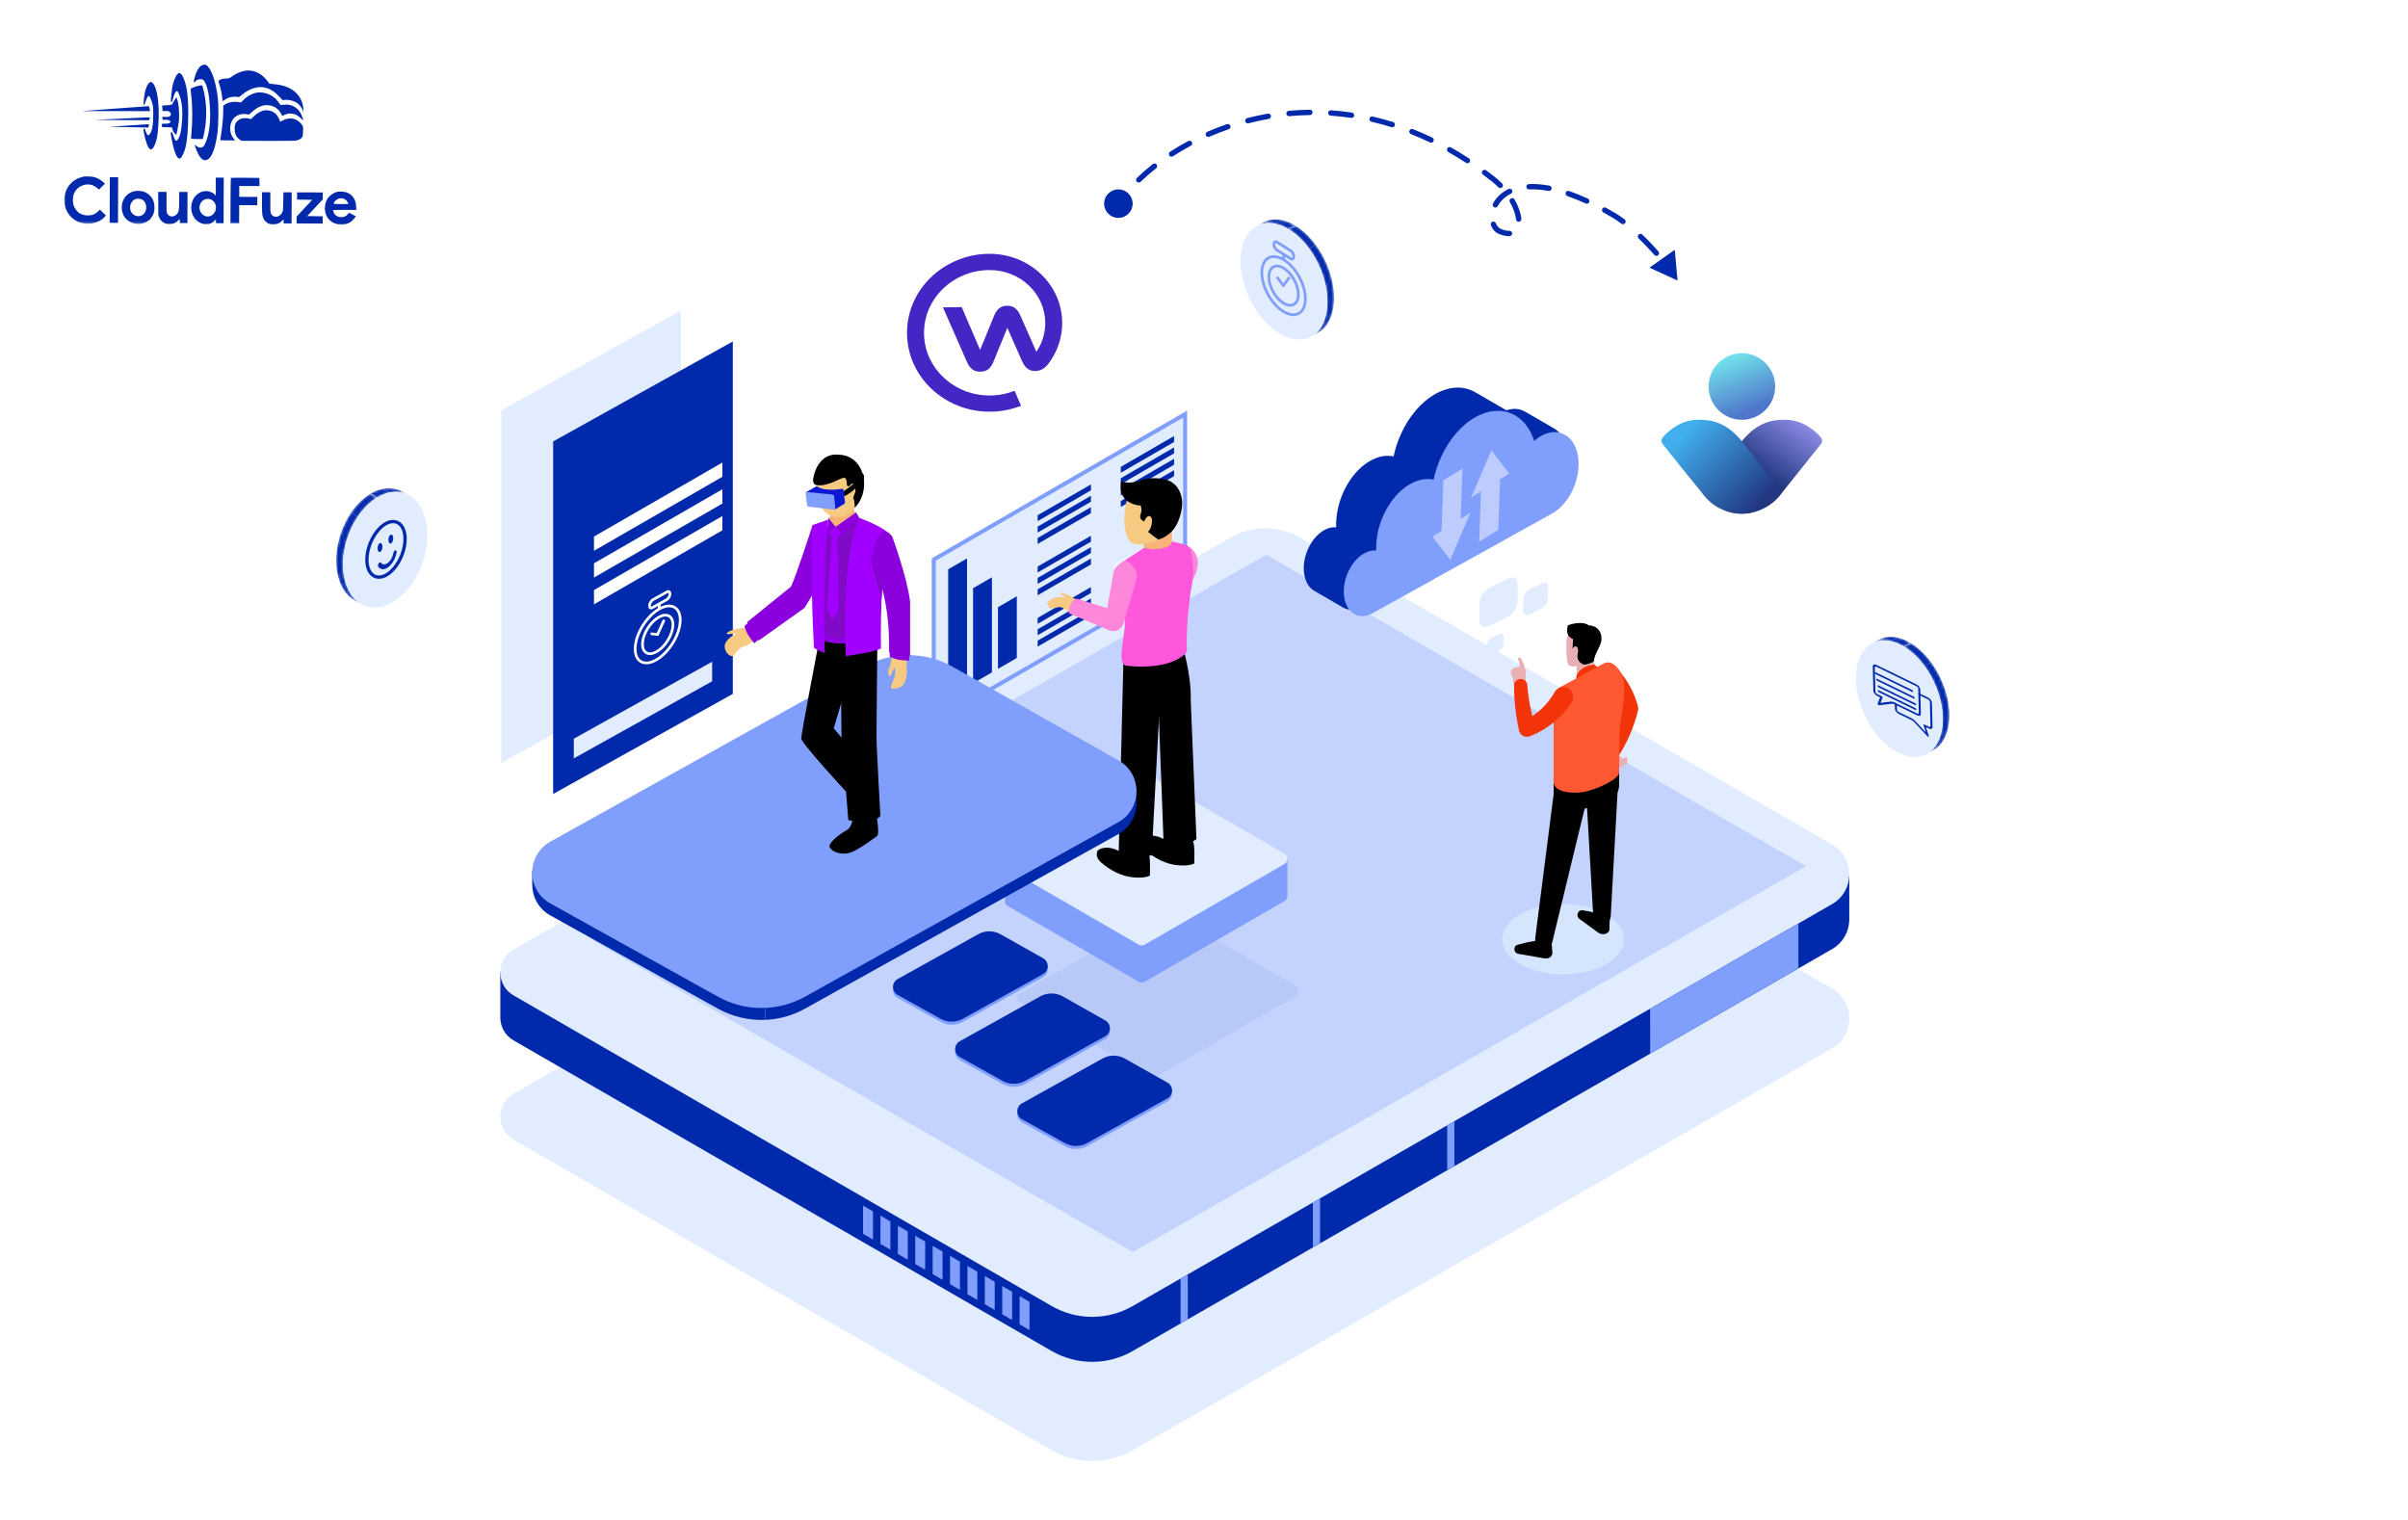 <svg width="900" height="568" viewBox="0 0 900 568" fill="none" xmlns="http://www.w3.org/2000/svg">
<g clip-path="url(#clip0_1974_7562)">
<path d="M75.422 24.413C74.366 24.924 73.319 26.731 72.702 29.094C72.4 30.255 72.372 30.553 72.507 30.688C72.655 30.838 72.736 30.797 72.967 30.487C73.538 29.719 74.755 29.385 75.754 29.741C76.618 30.041 77.582 32.626 78.057 35.926C78.848 41.564 78.694 46.957 77.652 50.927C77.268 52.399 76.613 54.018 76.206 54.545C76.043 54.733 75.718 54.988 75.475 55.082C74.906 55.323 73.988 55.063 73.247 54.453C72.95 54.222 72.721 54.072 72.721 54.113C72.72 54.369 73.751 56.955 74.154 57.673C75 59.216 75.741 59.868 76.688 59.871C78.796 59.879 80.404 56.262 81.279 49.575C81.696 46.427 81.748 39.507 81.394 36.505C80.737 31.055 79.307 26.536 77.704 24.868C77.125 24.258 77.018 24.189 76.463 24.188C76.139 24.186 75.666 24.293 75.422 24.413Z" fill="#0129AC"/>
<path d="M91.88 26.406C90.014 26.656 88.037 27.514 86.262 28.872C85.774 29.263 85.624 29.289 84.368 29.366C83.273 29.43 82.88 29.509 82.311 29.804C81.919 29.993 81.594 30.18 81.594 30.221C81.594 30.248 81.767 30.83 81.995 31.52C82.475 33.049 82.861 34.807 83.058 36.538L83.216 37.85L83.974 37.326C84.38 37.03 85.058 36.667 85.478 36.506C86.343 36.185 88.006 36.042 88.803 36.221C89.33 36.345 89.357 36.331 90.415 35.443C93.14 33.142 96.252 32.139 98.872 32.702C100.884 33.129 102.543 34.162 104.455 36.169L105.64 37.417L106.425 37.324C108.007 37.155 110.154 37.771 111.353 38.734C112.027 39.264 112.726 40.24 113.128 41.16L113.464 41.959L113.387 40.877C113.067 35.834 109.524 32.43 103.742 31.611C103.188 31.528 102.283 31.417 101.716 31.374L100.688 31.289L100.056 30.422C97.945 27.523 94.868 26.011 91.88 26.406Z" fill="#0129AC"/>
<path d="M66.625 27.44C65.975 27.802 65.199 29.354 64.624 31.474C64.268 32.811 63.765 37.27 63.912 37.864C64.085 38.541 64.343 38.218 64.645 36.948C65.139 34.963 65.737 33.87 66.237 34.075C66.561 34.198 67.204 35.7 67.564 37.148C68.31 40.151 68.35 44.03 67.658 48.691C67.492 49.839 67.327 50.433 66.919 51.283C66.02 53.199 65.588 53.09 64.826 50.762C64.317 49.247 64.048 48.935 63.87 49.651C63.733 50.164 64.609 54.533 65.211 56.413C65.946 58.673 66.727 59.609 67.485 59.125C67.973 58.802 68.872 56.887 69.27 55.334C69.969 52.592 70.336 48.281 70.356 42.618C70.38 35.874 69.799 31.722 68.472 28.919C68.083 28.121 67.814 27.727 67.504 27.538C67.005 27.225 67.032 27.225 66.625 27.44Z" fill="#0129AC"/>
<path d="M55.856 30.884C54.894 31.637 54.102 33.892 53.808 36.77C53.683 37.905 53.624 38.918 53.665 39.04C53.825 39.446 54.043 39.15 54.398 38.015C54.918 36.368 55.366 35.694 55.785 35.953C56.054 36.116 56.804 37.97 57.044 39.052C57.243 39.918 57.295 40.689 57.287 42.905C57.272 47.001 56.777 49.391 55.774 50.334C55.218 50.858 55.002 50.601 54.306 48.666C54.065 48.03 53.782 47.84 53.632 48.245C53.591 48.366 53.67 49.069 53.829 49.827C54.467 53.019 55.229 55.089 55.998 55.66C56.348 55.918 56.402 55.918 56.728 55.743C57.486 55.314 58.344 53.343 58.745 51.047C58.869 50.398 59.051 48.48 59.179 46.764C59.719 39.224 58.784 32.476 56.978 30.956C56.48 30.535 56.318 30.521 55.856 30.884Z" fill="#0129AC"/>
<path d="M73.772 32.152C72.892 32.379 71.539 32.955 71.267 33.211C71.213 33.265 71.291 34.211 71.436 35.334C71.975 39.431 72.008 45.243 71.504 50.188C71.42 51.053 71.39 51.796 71.444 51.851C71.484 51.904 72.485 51.949 73.647 51.953L75.755 51.96L75.933 51.352C76.043 51.015 76.263 49.949 76.442 48.989C77.434 43.735 77.238 38.044 75.891 32.93C75.611 31.902 75.598 31.888 75.178 31.9C74.948 31.9 74.313 32.019 73.772 32.152Z" fill="#0129AC"/>
<path d="M95.295 34.779C93.536 35.287 92.046 36.201 90.852 37.481L90.092 38.289L89.038 38.136C87.215 37.873 85.294 38.231 84.088 39.065L83.451 39.496L83.445 41.28C83.437 43.685 83.225 46.131 82.726 49.549C82.504 51.102 82.324 52.4 82.324 52.413C82.324 52.44 83.581 52.458 85.108 52.463L87.893 52.473L87.475 51.999C85.685 49.951 85.534 46.802 87.096 44.537C88.17 42.986 90.43 42.251 92.563 42.758C93.09 42.882 93.09 42.882 94.121 41.912C96.331 39.812 98.524 38.995 100.82 39.395C102.684 39.727 104.14 40.772 104.986 42.383L105.483 43.331L106.119 43.01C108.394 41.883 110.731 42.377 112.616 44.384C113.37 45.184 113.41 45.144 113.09 44.034C112.075 40.571 109.311 38.696 105.93 39.156C104.97 39.288 104.862 39.274 104.701 39.058C104.607 38.922 104.257 38.434 103.934 37.974C102.078 35.344 98.231 33.925 95.295 34.779Z" fill="#0129AC"/>
<path d="M65.51 36.976C65.266 37.313 64.899 37.92 64.694 38.352C64.272 39.242 64.326 39.216 62.041 39.356L60.581 39.446L60.66 40.054C60.7 40.379 60.739 40.865 60.738 41.109L60.736 41.541L61.723 41.49C62.494 41.439 62.791 41.467 63.169 41.671C64.073 42.148 64.137 43.067 63.284 43.51C62.918 43.712 62.621 43.738 61.782 43.694L60.729 43.623L60.725 44.771L61.846 44.762C63.076 44.753 63.697 44.998 63.696 45.499C63.694 45.998 63.071 46.24 61.787 46.235L60.611 46.231L60.529 46.622C60.336 47.541 60.255 47.5 62.35 47.548L64.269 47.596L64.416 48.204C64.509 48.556 64.71 49.043 64.858 49.301C65.167 49.802 65.8 50.453 65.895 50.358C66.017 50.237 66.65 46.969 66.817 45.645C67.152 42.794 66.829 38.576 66.132 36.857L65.945 36.383L65.51 36.976Z" fill="#0129AC"/>
<path d="M43.441 40.561C36.789 41.051 31.124 41.463 30.867 41.503C30.61 41.543 31.786 41.56 33.489 41.525C35.193 41.505 40.964 41.498 46.303 41.517L56.007 41.552L56.009 41.2C56.01 40.755 55.73 39.659 55.622 39.672C55.581 39.685 50.093 40.085 43.441 40.561Z" fill="#0129AC"/>
<path d="M98.327 41.36C97.11 41.707 95.999 42.379 94.887 43.469L93.815 44.506L92.857 44.287C91.087 43.916 89.531 44.316 88.568 45.394C87.889 46.161 87.712 46.701 87.707 48.08C87.7 49.972 88.304 51.272 89.625 52.196L90.232 52.617L99.963 52.651C106.113 52.674 110.02 52.634 110.574 52.541C111.602 52.383 112.455 51.926 112.903 51.306C113.188 50.915 113.216 50.699 113.262 49.077C113.323 47.307 113.309 47.266 112.947 46.737C112.382 45.911 111.479 45.137 110.562 44.701C109.104 44.007 107.076 44.189 105.383 45.169C104.719 45.559 104.652 45.572 104.653 45.316C104.654 44.937 103.686 43.204 103.162 42.661C102.003 41.467 99.951 40.906 98.327 41.36Z" fill="#0129AC"/>
<path d="M44.846 44.351L35.383 44.817L45.56 44.88L55.724 44.93L55.861 44.579C56.12 43.904 56.066 43.85 55.16 43.861C54.687 43.872 50.051 44.099 44.846 44.351Z" fill="#0129AC"/>
<mask id="mask0_1974_7562" style="mask-type:luminance" maskUnits="userSpaceOnUse" x="24" y="24" width="110" height="60">
<path d="M24.213 24L133.542 24.39L133.329 83.996L24 83.606L24.213 24Z" fill="white"/>
</mask>
<g mask="url(#mask0_1974_7562)">
<path d="M47.877 46.924L40.645 47.398L43.564 47.436C45.172 47.442 48.497 47.508 50.943 47.57L55.416 47.668L55.567 47.141C55.773 46.425 55.759 46.412 55.421 46.424C55.245 46.437 51.852 46.668 47.877 46.924Z" fill="#0129AC"/>
</g>
<mask id="mask1_1974_7562" style="mask-type:luminance" maskUnits="userSpaceOnUse" x="24" y="24" width="110" height="60">
<path d="M24.213 24L133.542 24.39L133.329 83.996L24 83.606L24.213 24Z" fill="white"/>
</mask>
<g mask="url(#mask1_1974_7562)">
<path d="M31.118 66.022C30.969 66.048 30.401 66.222 29.846 66.409C26.165 67.666 23.814 71.213 24.029 75.214C24.256 79.824 27.677 83.31 32.258 83.597C34.974 83.768 37.871 82.644 39.282 80.878L39.568 80.514L38.45 79.442L37.345 78.357L36.599 79.057C35.515 80.081 34.594 80.456 33.066 80.504C30.579 80.59 28.745 79.489 27.726 77.282C27.149 76.064 27.061 74.239 27.498 72.821C27.936 71.39 28.981 70.163 30.294 69.533C32.339 68.54 34.447 68.764 36.158 70.149L37.02 70.841L38.12 69.736L39.218 68.645L38.491 67.98C37.588 67.153 36.225 66.418 35.091 66.144C34.294 65.952 31.794 65.875 31.118 66.022Z" fill="#0129AC"/>
</g>
<path d="M41.023 74.749L40.992 83.265L44.101 83.276L44.162 66.245L41.053 66.234L41.023 74.749Z" fill="#0129AC"/>
<path d="M80.669 69.754C80.689 71.62 80.657 73.133 80.602 73.133C80.548 73.133 80.44 73.011 80.36 72.862C80.119 72.402 79.052 71.776 78.135 71.543C76.109 71.036 73.835 71.987 72.585 73.862C71.62 75.304 71.248 77.181 71.607 78.913C72.032 80.983 73.041 82.365 74.754 83.209C75.712 83.699 75.861 83.727 76.996 83.731C78.064 83.734 78.321 83.681 78.998 83.359C79.417 83.158 79.947 82.781 80.177 82.526C80.407 82.27 80.625 82.054 80.665 82.054C80.705 82.054 80.732 82.352 80.73 82.73L80.728 83.406L83.566 83.416L83.627 66.386L80.64 66.375L80.669 69.754ZM78.84 74.56C80.851 75.405 81.368 78.191 79.835 79.889C78.573 81.29 76.613 81.256 75.361 79.819C74.93 79.331 74.529 78.221 74.531 77.572C74.534 76.937 74.929 75.898 75.336 75.398C76.151 74.415 77.666 74.055 78.84 74.56Z" fill="#0129AC"/>
<mask id="mask2_1974_7562" style="mask-type:luminance" maskUnits="userSpaceOnUse" x="24" y="24" width="110" height="60">
<path d="M24.213 24L133.542 24.39L133.329 83.996L24 83.606L24.213 24Z" fill="white"/>
</mask>
<g mask="url(#mask2_1974_7562)">
<path d="M86.288 66.488C86.233 66.528 86.179 70.367 86.163 75.003L86.133 83.423L89.377 83.435L89.401 76.677L96.159 76.701L96.17 73.592L89.412 73.569L89.426 69.514L97.009 69.541L96.973 68.013L96.939 66.499L91.654 66.44C88.748 66.416 86.342 66.434 86.288 66.488Z" fill="#0129AC"/>
</g>
<mask id="mask3_1974_7562" style="mask-type:luminance" maskUnits="userSpaceOnUse" x="24" y="24" width="110" height="60">
<path d="M24.213 24L133.542 24.39L133.329 83.996L24 83.606L24.213 24Z" fill="white"/>
</mask>
<g mask="url(#mask3_1974_7562)">
<path d="M50.492 71.401C46.651 72.117 44.569 75.989 45.921 79.873C46.764 82.282 49.38 83.886 52.125 83.666C55.707 83.368 57.947 80.754 57.73 77.118C57.654 75.766 57.319 74.764 56.594 73.721C56.002 72.854 54.708 71.916 53.695 71.616C52.818 71.356 51.29 71.242 50.492 71.401ZM53.346 74.723C55.247 76.081 55.059 79.446 53.028 80.466C51.484 81.231 49.73 80.617 48.938 79.018C48.146 77.434 48.87 75.194 50.414 74.483C51.266 74.094 52.591 74.207 53.346 74.723Z" fill="#0129AC"/>
</g>
<mask id="mask4_1974_7562" style="mask-type:luminance" maskUnits="userSpaceOnUse" x="24" y="24" width="110" height="60">
<path d="M24.67 24L133.999 24.39L133.786 83.996L24.457 83.606L24.67 24Z" fill="white"/>
</mask>
<g mask="url(#mask4_1974_7562)">
<path d="M126.183 71.669C124.723 71.975 123.205 73.037 122.362 74.345C121.085 76.341 121.114 79.396 122.418 81.333C124.421 84.314 129.015 84.871 131.646 82.461C131.985 82.151 132.433 81.653 132.637 81.356L133.017 80.803L130.48 79.524L129.978 80.077C129.259 80.871 128.582 81.166 127.541 81.162C126.501 81.145 125.623 80.764 125.126 80.099C124.749 79.612 124.388 78.691 124.497 78.529C124.524 78.462 126.51 78.428 128.89 78.437L133.228 78.452L133.152 77.276C133.062 75.775 132.795 74.91 132.123 73.88C131.518 72.972 130.587 72.279 129.494 71.898C128.671 71.61 127.008 71.51 126.183 71.669ZM128.364 74.245C129.012 74.436 129.632 74.966 129.954 75.616C130.101 75.9 130.222 76.171 130.222 76.211C130.222 76.252 128.978 76.275 127.451 76.269C124.356 76.258 124.41 76.272 125.075 75.368C125.863 74.277 127.041 73.875 128.364 74.245Z" fill="#0129AC"/>
</g>
<path d="M59.154 76.123L59.179 80.556L59.527 81.301C59.997 82.303 60.427 82.791 61.291 83.267C61.938 83.634 62.114 83.676 63.29 83.68C64.425 83.684 64.669 83.644 65.346 83.308C65.779 83.094 66.335 82.691 66.579 82.394C66.837 82.111 67.081 81.869 67.121 81.869C67.175 81.869 67.215 82.207 67.213 82.612L67.211 83.356L70.049 83.366L70.091 71.742L66.982 71.731L66.971 74.948C66.957 78.665 66.847 79.246 66.033 80.094C65.558 80.593 64.814 80.914 64.178 80.912C63.57 80.896 62.774 80.393 62.506 79.839C62.237 79.324 62.225 79.067 62.238 75.499L62.251 71.714L59.129 71.703L59.154 76.123Z" fill="#0129AC"/>
<path d="M97.92 75.804C97.905 79.967 97.983 80.67 98.561 81.821C98.909 82.498 99.57 83.136 100.312 83.517C100.824 83.762 101.162 83.817 102.149 83.821C103.635 83.826 104.502 83.491 105.33 82.602C105.628 82.279 105.912 82.01 105.94 82.01C105.98 82.01 106.006 82.348 106.005 82.753L106.002 83.496L108.976 83.507L109.017 71.883L105.935 71.872L105.869 75.278C105.817 78.414 105.789 78.751 105.531 79.305C104.55 81.356 102.102 81.631 101.271 79.777C101.043 79.275 101.018 78.829 101.029 75.531L101.042 71.855L97.934 71.844L97.92 75.804Z" fill="#0129AC"/>
<path d="M111.039 73.242L111.034 74.594L113.859 74.631L116.697 74.682L113.78 77.807L110.876 80.932L110.867 83.514L120.599 83.549L120.608 80.845L117.716 80.808L114.824 80.757L117.727 77.632L120.631 74.507L120.64 71.925L111.044 71.891L111.039 73.242Z" fill="#0129AC"/>
<path d="M684.717 391.802L423.332 542.007C413.952 547.396 402.412 547.386 393.044 541.978L191.947 425.907C185.343 422.097 185.353 412.562 191.963 408.766L459.93 254.787C468.008 250.145 477.948 250.155 486.018 254.813L684.739 369.495C693.33 374.455 693.319 386.859 684.717 391.802Z" fill="#E1ECFF"/>
<path d="M675.963 327.361L486.017 217.741C477.947 213.085 468.007 213.075 459.929 217.718L206.66 363.25H187.001V380.228C186.987 383.572 188.634 386.924 191.947 388.835L393.044 504.909C402.413 510.315 413.952 510.328 423.332 504.936L684.719 354.733C688.769 352.404 690.914 348.419 691.151 344.338H691.176V327.359H675.963V327.361Z" fill="#0129AC"/>
<path d="M684.718 337.918L423.332 488.125C413.952 493.514 402.412 493.503 393.044 488.097L191.947 372.023C185.343 368.213 185.354 358.68 191.963 354.883L459.93 200.904C468.008 196.263 477.948 196.271 486.019 200.93L684.739 315.613C693.33 320.571 693.319 332.977 684.718 337.918Z" fill="#E1ECFF"/>
<path opacity="0.32" d="M674.967 323.734L423.413 467.934L221.7 351.506L473.245 207.32L674.967 323.734Z" fill="#809EFC"/>
<path d="M672.156 345.133L616.741 376.977L616.75 393.796L672.156 361.94V345.133Z" fill="#809EFC"/>
<path d="M443.941 476.297L443.95 493.111L441.255 494.66L441.246 477.844L443.941 476.297Z" fill="#809EFC"/>
<path d="M493.384 447.883L493.392 464.697L490.699 466.246L490.689 449.431L493.384 447.883Z" fill="#809EFC"/>
<path d="M543.579 419.031L543.588 435.849L540.894 437.397L540.885 420.581L543.579 419.031Z" fill="#809EFC"/>
<path d="M326.275 452.732V463.284L322.574 461.143V450.578L326.275 452.732Z" fill="#809EFC"/>
<path d="M332.776 467.042L329.076 464.899V454.336L332.776 456.489V467.042Z" fill="#809EFC"/>
<path d="M339.277 470.797L335.577 468.656V458.094L339.277 460.245V470.797Z" fill="#809EFC"/>
<path d="M345.779 474.556L342.078 472.415V461.852L345.779 464.003V474.556Z" fill="#809EFC"/>
<path d="M352.281 478.316L348.58 476.173V465.609L352.281 467.765V478.316Z" fill="#809EFC"/>
<path d="M358.781 482.072L355.08 479.931V469.367L358.781 471.52V482.072Z" fill="#809EFC"/>
<path d="M365.283 485.831L361.583 483.689V473.125L365.283 475.279V485.831Z" fill="#809EFC"/>
<path d="M371.786 489.589L368.085 487.445V476.883L371.786 479.037V489.589Z" fill="#809EFC"/>
<path d="M378.288 493.344L374.586 491.203V480.641L378.288 482.793V493.344Z" fill="#809EFC"/>
<path d="M384.788 497.105L381.088 494.962V484.398L384.788 486.551V497.105Z" fill="#809EFC"/>
<path opacity="0.07" d="M319.677 322.781C337.198 322.781 351.4 327.106 351.4 332.439C351.4 337.772 337.197 342.097 319.677 342.097C302.156 342.097 287.953 337.772 287.953 332.439C287.954 327.106 302.156 322.781 319.677 322.781Z" fill="#2B3990"/>
<path opacity="0.07" d="M484.277 368.426L484.19 368.375L436.484 340.778C435.767 340.367 434.888 340.364 434.172 340.778L390.32 366.099L380.51 371.756C379.666 372.244 379.665 373.46 380.507 373.947L382.072 374.852L429.779 402.447C430.494 402.861 431.375 402.861 432.09 402.447L478.275 375.78L484.277 372.322C485.777 371.459 485.778 369.294 484.277 368.426Z" fill="#2B3990"/>
<path d="M478.279 321.181L470.547 326.122L467.1 329.306L387.619 327.486L385.42 325.463L375.667 323.411V337.264C375.654 337.702 375.863 338.141 376.296 338.393L377.859 339.297L425.566 366.894C426.281 367.308 427.163 367.308 427.876 366.895L474.063 340.229L480.064 336.768C480.837 336.32 481.21 335.527 481.185 334.746L481.187 334.744V320.891L478.279 321.181Z" fill="#809EFC"/>
<path d="M480.066 319.018L479.979 318.969L432.272 291.373C431.557 290.959 430.676 290.959 429.961 291.373L386.107 316.694L376.297 322.35C375.454 322.838 375.452 324.054 376.296 324.541L377.859 325.446L425.566 353.042C426.281 353.455 427.162 353.455 427.876 353.042L474.063 326.376L480.064 322.916C481.566 322.051 481.566 319.887 480.066 319.018Z" fill="#E1ECFF"/>
<path d="M348.986 209.113V269.895L442.95 215.53V154.75L348.986 209.113Z" fill="#E1ECFF"/>
<path d="M418.907 176.696V174.477L438.814 162.961V165.179L418.907 176.696Z" fill="#0129AC"/>
<path d="M418.907 180.946V178.728L438.814 167.211V169.429L418.907 180.946Z" fill="#0129AC"/>
<path d="M418.907 185.204V182.985L438.814 171.469V173.685L418.907 185.204Z" fill="#0129AC"/>
<path d="M407.737 181.039V183.255L387.83 194.774V192.556L407.737 181.039Z" fill="#0129AC"/>
<path d="M407.737 187.513L387.83 199.032V196.813L407.737 185.297V187.513Z" fill="#0129AC"/>
<path d="M407.737 191.764L387.83 203.282V201.064L407.737 189.547V191.764Z" fill="#0129AC"/>
<path d="M407.737 202.444L387.83 213.962V211.744L407.737 200.227V202.444Z" fill="#0129AC"/>
<path d="M407.737 206.693L387.83 218.212V215.994L407.737 204.477V206.693Z" fill="#0129AC"/>
<path d="M407.737 210.953L387.83 222.469V220.252L407.737 208.734V210.953Z" fill="#0129AC"/>
<path d="M407.737 221.632L387.83 233.149V230.931L407.737 219.414V221.632Z" fill="#0129AC"/>
<path d="M407.737 225.882L387.83 237.399V235.181L407.737 223.664V225.882Z" fill="#0129AC"/>
<path d="M407.737 230.139L387.83 241.657V239.438L407.737 227.922V230.139Z" fill="#0129AC"/>
<path d="M418.907 189.462V187.243L438.814 175.727V177.944L418.907 189.462Z" fill="#0129AC"/>
<path d="M373.001 226.931L380.04 222.859V245.902L373.001 249.974V226.931Z" fill="#0129AC"/>
<path d="M363.693 219.831L370.732 215.758V251.294L363.693 255.365V219.831Z" fill="#0129AC"/>
<path d="M354.387 212.774L361.426 208.703V256.687L354.387 260.759V212.774Z" fill="#0129AC"/>
<path d="M427.055 205.044V192.155C427.274 192.014 427.492 191.864 427.716 191.736C433.824 188.209 438.796 191.04 438.813 198.061C438.834 205.08 433.897 213.632 427.787 217.159C421.677 220.686 416.71 217.853 416.689 210.834C416.689 210.731 416.701 210.623 416.702 210.519L427.055 205.044Z" fill="#ECF5FF"/>
<path d="M348.608 208.463L348.231 208.68V271.203L443.328 216.185L443.704 215.967V153.445L348.608 208.463ZM442.195 215.097L349.739 268.589V209.55L442.195 156.059V215.097Z" fill="#809EFC"/>
<path d="M443.626 203.891C443.626 203.891 452.79 207.871 443.626 219.998V203.891Z" fill="#FE86DB"/>
<path d="M438.779 313.91C438.779 313.91 437.513 315.16 435.489 313.91C434.231 313.132 432.787 312.571 431.32 312.359C430.493 312.237 429.637 312.232 428.82 312.433C428.227 312.576 427.01 312.96 426.755 313.583C426.073 315.265 426.917 316.748 428.171 317.828C431.576 320.766 435.689 322.966 440.222 323.37C442.166 323.544 444.562 323.579 446.367 322.726C446.367 322.726 446.67 315.297 445.834 314.328L438.779 313.91Z" fill="black"/>
<path d="M442.805 244.508C442.805 244.508 445.305 253.949 445.028 261.308L447.178 313.583C447.178 313.583 442.986 317.308 434.932 315.921L432.284 245.053L442.805 244.508Z" fill="black"/>
<path d="M422.18 318.442C422.18 318.442 420.915 319.69 418.892 318.442C417.632 317.666 416.187 317.103 414.721 316.89C413.894 316.769 413.039 316.763 412.222 316.963C411.629 317.108 410.411 317.492 410.157 318.115C409.472 319.798 410.32 321.279 411.572 322.36C414.978 325.297 419.091 327.499 423.623 327.902C425.567 328.074 427.963 328.11 429.768 327.259C429.768 327.259 430.071 319.83 429.237 318.858L422.18 318.442Z" fill="black"/>
<path d="M434.323 243.734C434.323 243.734 435.726 249.888 433.696 258.587L430.448 319.561C430.448 319.561 424.894 322.006 418.091 319.561L419.868 247.416L434.323 243.734Z" fill="black"/>
<path d="M419.139 245.328C419.087 243.477 420.417 234.293 420.417 234.293C420.085 221.845 420.517 209.372 420.517 209.372L427.565 204.767L438.032 202.336L441.881 203.304C443.544 203.413 444.917 204.631 445.221 206.271C445.77 209.217 446.375 213.963 445.583 217.841C445.058 220.405 444.487 225.114 443.998 229.72C443.95 230.198 443.269 239.286 443.626 242.992C443.626 242.992 443.712 243.744 442.805 244.501C435.864 250.886 421.077 248.806 421.077 248.806C419.408 248.635 419.179 246.781 419.139 245.328Z" fill="#FE57DB"/>
<path d="M394.321 223.335C395.313 223.003 396.35 223.031 398.276 223.321C397.873 222.962 397.3 222.594 396.809 222.371C395.974 221.992 396.534 221.567 396.534 221.567C397.088 221.497 399.541 222.33 400.212 222.838C400.883 223.347 402.296 224.088 402.296 224.088L402.246 224.431C402.587 224.522 402.804 224.574 402.804 224.574C402.804 224.574 401.208 228.358 400.236 228.498C399.265 228.635 397.45 227.069 396.418 226.935C394.983 226.75 393.895 227.489 392.877 227.396C391.859 227.305 391.512 226.055 391.419 225.453C391.326 224.852 393.071 223.751 394.321 223.335Z" fill="#F7CA82"/>
<path d="M402.448 223.723L413.833 227.287C413.833 227.287 415.777 216.041 416.241 213.725C416.702 211.412 420.517 209.375 420.517 209.375C426.368 212.336 424.611 216.966 424.611 216.966L419.849 233.087C419.192 235.318 416.736 236.479 414.594 235.572L399.486 229.184C399.393 224.464 402.448 223.723 402.448 223.723Z" fill="#FE86DB"/>
<path d="M436.56 179.896C434.057 179.487 430.645 179.408 428.227 180.122C424.16 181.323 421.937 183.922 420.956 187.781C419.966 191.671 419.674 198.154 421.901 201.766C423.294 204.025 426.392 203.601 428.607 203.013C431.284 202.303 434.786 201.149 436.982 199.491C440.039 197.181 441.658 192.122 441.844 188.465C442.007 185.314 440.378 180.521 436.56 179.896Z" fill="#F7CA82"/>
<path d="M438.025 198.543C437.698 198.893 437.351 199.216 436.983 199.495C434.787 201.154 431.287 202.309 428.608 203.017C428.182 203.131 427.719 203.231 427.245 203.313L427.565 204.772C430.41 205.553 433.069 205.332 435.036 204.785C436.499 204.382 438.032 203.76 438.032 202.22V198.539L438.025 198.543Z" fill="#F7B378"/>
<path d="M419.054 179.856C419.054 179.856 422.27 181.323 427.151 179.292C429.631 178.26 436.544 178.535 438.491 180.664C440.928 182.281 441.975 185.917 441.845 188.47C441.659 192.127 440.04 197.184 436.983 199.496C435.294 200.772 435.218 200.916 432.953 201.623C432.328 201.324 429.007 198.74 429.007 198.74C430.288 197.997 431.28 193.741 429.916 192.998C428.553 192.254 427.644 194.898 427.644 194.898C426.859 194.61 425.661 193.7 426.322 192.129C426.984 190.559 426.322 188.908 426.322 188.908C423.906 188.955 421.911 187.594 421.147 187.163C421.147 187.163 417.926 184.934 419.054 179.856Z" fill="black"/>
<path d="M205.712 319.018C204.545 319.668 203.531 320.453 202.665 321.333L198.918 325.446V330.656L198.92 330.654C198.946 335.149 201.211 339.633 205.716 342.14L268.31 376.964C273.795 380.015 279.925 381.412 286 381.157V274.297L205.712 319.018Z" fill="#0129AC"/>
<path d="M421.976 292.025C420.948 290.716 419.642 289.563 418.047 288.664L356.019 253.649C345.855 247.911 333.44 247.875 323.245 253.555L286 274.299V381.158C291.148 380.945 296.257 379.545 300.903 376.956L417.981 311.746C422.568 309.188 424.831 304.58 424.767 300V295.262L421.976 292.025Z" fill="#0129AC"/>
<path d="M205.712 314.55L323.243 249.086C333.44 243.406 345.856 243.443 356.02 249.179L418.048 284.193C427.048 289.273 427.01 302.247 417.982 307.274L300.905 372.485C290.773 378.13 278.445 378.134 268.311 372.494L205.717 337.67C196.655 332.629 196.652 319.595 205.712 314.55Z" fill="#809EFC"/>
<path d="M335.506 367.05C335.204 367.221 334.949 367.42 334.724 367.647L333.77 368.7V370.034C333.775 371.186 334.356 372.329 335.506 372.974L351.531 381.889C352.939 382.672 354.508 383.032 356.062 382.962V355.602L335.506 367.05Z" fill="#809EFC"/>
<path d="M390.881 360.151C390.616 359.812 390.281 359.513 389.875 359.283L373.991 350.323C371.388 348.851 368.212 348.839 365.599 350.296L356.063 355.606V382.967C357.379 382.918 358.692 382.558 359.881 381.894L389.856 365.198C391.034 364.54 391.611 363.359 391.597 362.185V360.974L390.881 360.151Z" fill="#809EFC"/>
<path d="M335.506 365.914L365.598 349.155C368.212 347.699 371.388 347.71 373.989 349.18L389.873 358.144C392.175 359.445 392.165 362.766 389.853 364.058L359.878 380.75C357.282 382.194 354.131 382.204 351.53 380.75L335.505 371.839C333.187 370.545 333.187 367.207 335.506 365.914Z" fill="#0129AC"/>
<path d="M358.733 390.278C358.433 390.45 358.175 390.648 357.957 390.866L356.993 391.92V393.262C357.003 394.404 357.581 395.558 358.738 396.202L374.761 405.117C376.165 405.892 377.736 406.25 379.29 406.188V378.828L358.733 390.278Z" fill="#809EFC"/>
<path d="M414.107 383.363C413.846 383.032 413.512 382.737 413.1 382.51L397.219 373.534C394.616 372.069 391.435 372.061 388.828 373.514L379.291 378.828V406.187C380.609 406.13 381.915 405.771 383.109 405.117L413.086 388.412C414.264 387.754 414.84 386.586 414.824 385.411V384.198L414.107 383.363Z" fill="#809EFC"/>
<path d="M358.733 389.139L388.827 372.374C391.435 370.919 394.616 370.929 397.218 372.395L413.099 381.367C415.406 382.661 415.395 385.99 413.084 387.272L383.107 403.976C380.514 405.416 377.353 405.416 374.759 403.976L358.737 395.052C356.418 393.769 356.418 390.43 358.733 389.139Z" fill="#0129AC"/>
<path d="M381.961 413.51C381.664 413.679 381.404 413.876 381.18 414.106L380.221 415.16V416.49C380.23 417.642 380.814 418.787 381.966 419.433L397.99 428.346C399.397 429.132 400.965 429.488 402.52 429.419V402.062L381.961 413.51Z" fill="#809EFC"/>
<path d="M437.335 406.604C437.075 406.265 436.741 405.969 436.329 405.739L420.446 396.773C417.844 395.303 414.67 395.295 412.057 396.747L402.521 402.061V429.418C403.837 429.368 405.145 429.013 406.338 428.345L436.314 411.649C437.487 410.995 438.067 409.81 438.051 408.639V407.428L437.335 406.604Z" fill="#809EFC"/>
<path d="M381.961 412.37L412.056 395.608C414.67 394.152 417.844 394.163 420.445 395.634L436.328 404.599C438.632 405.901 438.622 409.221 436.311 410.511L406.335 427.207C403.741 428.647 400.582 428.647 397.988 427.207L381.964 418.293C379.645 417 379.64 413.661 381.961 412.37Z" fill="#0129AC"/>
<path d="M187.372 285.126L254.525 247.708V116L187.372 153.365V285.126Z" fill="#E1ECFF"/>
<path d="M206.738 296.743L273.893 259.325V127.617L206.738 164.984V296.743Z" fill="#0129AC"/>
<path d="M214.462 283.433L266.169 254.622V247.305L214.462 276.078V283.433Z" fill="#E1ECFF"/>
<path d="M318.794 305.046C318.794 305.046 318.623 309.124 316.535 310.212C314.449 311.299 309.025 315.158 310.203 316.881C311.382 318.604 315.417 320.19 319.68 317.83C323.943 315.473 326.401 313.366 327.67 312.551C328.94 311.734 327.682 305.953 327.41 303.413C327.138 300.874 318.794 305.046 318.794 305.046Z" fill="black"/>
<path d="M305.782 241.341C305.782 241.341 299.472 274.145 299.472 275.96C299.472 277.772 316.196 295.842 316.196 295.842L318.339 280.198L311.626 272.215L316.868 254.403L318.863 238.263L314.257 231.906L305.782 234.265V241.341Z" fill="black"/>
<path d="M327.934 238.258C327.934 238.258 327.592 270.756 327.592 275.111C327.592 279.465 329.043 304.865 329.043 304.865C329.043 304.865 327.411 308.493 317.07 306.497L314.516 275.292L314.257 249.859V242.603L327.934 238.258Z" fill="black"/>
<path d="M316.878 240.277C316.878 240.277 311.448 241.274 306.438 238.916L307.142 236.195L316.878 237.496V240.277Z" fill="#8B00DC"/>
<path d="M338.919 245.529C338.919 245.529 338.795 248.996 338.919 250.392C339.16 253.107 338.042 255.719 337.075 256.444C336.108 257.169 334.041 257.715 333.235 257.26C332.43 256.808 333.989 254.285 334.294 253.059C334.959 250.39 334.295 249.524 334.294 249.522C334.331 249.571 333.807 250.468 333.774 250.538C333.434 251.245 333.14 251.974 332.833 252.696C332.808 252.754 332.78 252.816 332.725 252.846C332.656 252.885 332.565 252.861 332.506 252.809C331.739 252.153 331.902 250.468 332.328 249.705C332.762 248.922 333.932 243.359 333.932 243.359L338.919 245.529Z" fill="#F7CA82"/>
<path d="M273.984 237.532C274.292 237.388 274.627 237.246 274.826 237.027C275.075 236.757 274.706 236.727 274.427 236.741C273.642 236.786 272.885 237.015 272.093 237.03C271.859 237.034 271.413 236.908 271.678 236.613C272.439 235.765 273.822 235.467 274.879 235.184C275.624 234.981 276.382 234.831 277.146 234.732C277.554 234.679 277.96 234.642 278.37 234.618C278.605 234.604 279.117 234.696 279.32 234.55C279.587 234.362 279.32 234.55 279.578 234.352L282.452 238.261C282.07 238.819 281.591 239.311 281.091 239.797C279.898 240.957 279.193 241.277 277.661 241.756C276.743 242.04 276.192 242.646 275.484 243.298C274.778 243.947 274.748 244.839 273.801 245.171C272.79 245.531 270.865 243.716 270.848 241.597C270.838 240.5 271.56 239.511 272.307 238.774C272.703 238.384 273.14 238.035 273.606 237.732C273.716 237.661 273.847 237.595 273.984 237.532Z" fill="#F7CA82"/>
<path d="M339.812 243.924V246.873C339.812 246.873 335.503 247.053 332.51 245.398V242.336L339.812 243.924Z" fill="#8B00DC"/>
<path d="M284.15 238.475L281.928 240.414C281.928 240.414 278.959 237.285 278.238 233.942L280.544 231.93L284.15 238.475Z" fill="#8B00DC"/>
<path d="M319.981 191.516L319.425 192.293L310.332 196.647L309.584 193.563C314.731 190.162 319.981 191.516 319.981 191.516Z" fill="#BCBEC0"/>
<path d="M319.129 188.844C319.129 188.844 319.221 190.794 319.765 192.927L315.888 197.28L312.549 200.274H310.423L309.833 197.78C309.833 197.78 310.649 192.609 310.149 190.75L319.129 188.844Z" fill="#F7B378"/>
<path d="M303.715 196.219C303.715 196.219 297.819 214.56 295.641 219.238L279.313 232.443C279.313 232.443 279.494 236.798 283.667 239.337L300.721 227.183L303.481 222.577L305.781 203.726L303.715 196.219Z" fill="#8B00DC"/>
<path d="M317.05 238.065C317.05 238.065 312.816 239.034 307.373 236.614L305.782 196.217L310.558 197.197L315.153 196.396L320.853 193.281L322.732 196.218L320.041 227.183L317.05 238.065Z" fill="#810AC7"/>
<path d="M308.864 202.543C308.864 202.543 307.616 221.869 308.219 244.002C308.219 244.002 305.921 243.397 304.227 242.065C304.227 242.065 302.645 214.568 303.715 196.226L309.53 194.211L309.392 195.894L308.864 202.543Z" fill="#A100FF"/>
<path d="M319.981 191.516L321.168 193.563L314.974 200.274L312.282 196.893L319.981 191.516Z" fill="#8B00DC"/>
<path d="M332.832 199.801C332.832 199.801 329.94 196.738 321.168 193.555C321.168 193.555 314.481 204.586 316.127 245.214C316.127 245.214 327.57 243.632 329.264 242.301C329.264 242.301 328.6 210.021 332.832 199.801Z" fill="#A100FF"/>
<path d="M321.187 185.488C321.187 185.488 320.176 192.776 313.538 193.219C305.881 193.729 304.743 183.76 305.403 179.004C306.017 174.555 310.925 168.99 316.451 171.961C320.596 174.19 322.266 178.793 321.187 185.488Z" fill="#F7CA82"/>
<path d="M313.935 169.977C313.935 169.977 320.666 169.812 322.724 178.021C322.724 178.021 324.308 184.851 319.478 189.779C319.478 189.779 319.422 186.902 318.997 186.374C318.572 185.846 319.95 184.108 319.721 183.026C319.492 181.944 319.193 179.956 318.013 181.027L317.596 181.518C317.224 181.956 316.516 181.682 316.526 181.106C316.543 180.266 316.439 179.345 316.008 178.789C315.051 177.559 310.482 181.917 305.248 181.322C305.248 181.322 303.875 181.334 303.887 179.306C303.887 179.306 304.985 168.785 313.935 169.977Z" fill="black"/>
<path d="M312.282 196.885L309.077 199.723L309.583 193.555L312.282 196.885Z" fill="#8B00DC"/>
<path d="M312.281 196.891L309.928 198.974L310.891 200.688L312.992 200.914L314.325 199.459L312.281 196.891Z" fill="#A100FF"/>
<path d="M310.891 200.688L309.077 227.575L311.058 231.658L313.43 228.03L312.992 200.913L310.891 200.688Z" fill="#A100FF"/>
<path d="M325.515 209.773L329.505 223.803L329.842 217.784L325.515 209.773Z" fill="#810AC7"/>
<path d="M333.463 200.501C333.463 200.501 339.06 215.699 340.15 224.893C340.15 224.893 340.15 238.922 340.15 245.211C340.15 245.211 335.675 245.452 332.288 243.641C332.288 243.641 333.257 222.474 325.515 209.775C325.515 209.775 327.656 193.409 333.463 200.501Z" fill="#8B00DC"/>
<path d="M314.641 182.709C309.102 183.534 306.479 182.584 305.536 181.878C305.325 181.72 304.993 181.761 304.792 181.961L301.143 184L312.125 190.387L315.676 188.206C315.833 188.017 315.88 187.78 315.804 187.572L315.229 183.008C315.15 182.792 314.904 182.67 314.641 182.709Z" fill="#0C18D4"/>
<path d="M311.09 184.84L301.503 183.857C301.251 183.814 301.017 184.035 301.081 184.259L301.668 188.832C301.746 189.107 301.985 189.312 302.295 189.37L311.805 190.489C312.05 190.535 312.282 190.314 312.213 190.096L311.758 185.388C311.668 185.104 311.415 184.895 311.09 184.84Z" fill="#809EFC"/>
<path d="M315.302 183.574C315.302 183.574 320.278 180.518 322.343 176.914C322.343 176.914 323.156 177.443 322.934 178.771C322.934 178.771 319.973 183.424 315.535 185.438L315.302 183.574Z" fill="black"/>
<path fill-rule="evenodd" clip-rule="evenodd" d="M594.846 246.349L597.504 241.383C599.376 237.886 597.18 233.953 593.357 233.953H591.259C588.338 233.953 585.751 236.321 585.48 239.242C585.266 241.552 585.427 247.887 586.31 248.584C588.051 249.959 593.832 248.244 594.846 246.349Z" fill="#E9B0B4"/>
<path fill-rule="evenodd" clip-rule="evenodd" d="M595.405 245.094L589.3 245.958V253.637L596.201 249.814L595.405 245.094Z" fill="#E9B0B4"/>
<path d="M597.206 249.544L595.964 248.414C593.018 248.414 589.052 250.492 589.052 253.895C592.493 253.846 597.085 250.844 597.206 249.544Z" fill="#F33308"/>
<path d="M593.819 233.744C592.252 232.331 588.418 232.767 585.994 233.699C585.268 236.405 585.952 238.093 587.936 238.843L587.735 242.502C587.993 241.935 588.401 241.552 588.831 241.552C589.48 241.552 589.926 242.416 589.827 243.483C589.808 243.686 589.771 243.881 589.719 244.064C589.343 245.381 589.648 246.831 590.719 247.684C591.209 248.075 591.707 248.375 592.211 248.375C593.439 248.375 595.446 247.493 595.742 247.099C595.742 245.358 597.358 242.697 597.797 241.575C599.669 238.078 598.038 233.777 593.819 233.744Z" fill="black"/>
<path d="M584.236 364.203C596.826 364.203 607.032 358.31 607.032 351.039C607.032 343.769 596.826 337.875 584.236 337.875C571.646 337.875 561.44 343.769 561.44 351.039C561.44 358.31 571.646 364.203 584.236 364.203Z" fill="#D5E5FD"/>
<path fill-rule="evenodd" clip-rule="evenodd" d="M567.472 356.471C565.716 356.164 565.463 353.642 567.165 353.11C567.177 353.106 567.19 353.102 567.203 353.098C570.913 352.004 575.357 351.228 579.845 351.284L580.188 355.807C580.272 356.846 579.669 358.405 577.374 358.204L567.472 356.471Z" fill="black"/>
<path fill-rule="evenodd" clip-rule="evenodd" d="M591.557 340.202C595.295 340.761 597.693 341.532 601.648 343.465L601.506 347.609C601.328 348.637 599.497 349.836 597.534 348.682L590.317 343.441C588.849 342.375 589.718 339.957 591.516 340.196C591.53 340.198 591.543 340.2 591.557 340.202Z" fill="black"/>
<path d="M593.08 298.828L580.175 352.074C579.75 353.828 577.984 354.905 576.231 354.48C574.602 354.085 573.559 352.515 573.761 350.89L580.716 296.545C581.158 293.095 584.312 290.657 587.761 291.099C591.21 291.54 593.648 294.695 593.206 298.144C593.177 298.375 593.133 298.607 593.08 298.828Z" fill="black"/>
<path fill-rule="evenodd" clip-rule="evenodd" d="M601.156 282.043C602.007 281.041 603.509 280.918 604.511 281.769L606.539 283.492L607.934 282.91C608.187 283.927 608.376 284.931 607.657 285.739C605.874 287.114 602.691 287.429 602.158 286.655L600.99 284.905C600.401 284.021 600.468 282.853 601.156 282.043Z" fill="#E9B0B4"/>
<path d="M604.307 249.758C606.266 251.812 607.819 254.035 609.133 256.388C610.433 258.747 611.501 261.228 612.186 263.953L612.232 264.136C612.342 264.576 612.335 265.03 612.237 265.443C611.442 268.715 610.356 271.912 609.002 274.975C607.649 278.038 606.028 280.966 604.196 283.729C603.438 284.871 601.898 285.182 600.756 284.425C599.664 283.699 599.331 282.257 599.97 281.133C603.004 275.822 605.104 270.078 606.112 264.162L606.164 265.651C605.505 263.692 604.487 261.727 603.287 259.914C602.085 258.103 600.672 256.415 599.152 255.062C597.625 253.702 597.488 251.362 598.847 249.835C600.206 248.307 602.546 248.171 604.073 249.53C604.147 249.596 604.218 249.665 604.286 249.735L604.307 249.758Z" fill="#F33308"/>
<path d="M604.978 288.731L602.014 342.46C601.914 344.262 600.373 345.642 598.572 345.542C596.895 345.45 595.584 344.107 595.491 342.468L592.405 288.745C592.205 285.273 594.858 282.296 598.33 282.096C601.802 281.897 604.777 284.55 604.977 288.023C604.99 288.259 604.99 288.5 604.978 288.731Z" fill="black"/>
<path fill-rule="evenodd" clip-rule="evenodd" d="M580.675 292.503L605.144 288.555V293.678C605.144 295.524 603.848 297.768 602.25 298.691C602.25 298.691 595.12 302.327 590.517 302.327C587.125 302.327 585.408 303.061 582.656 300.78C581.235 299.602 580.675 297.55 580.675 295.704L580.675 292.503Z" fill="black"/>
<path fill-rule="evenodd" clip-rule="evenodd" d="M605.144 288.732C605.144 291.266 596.525 295.187 591.853 295.998C588.053 296.659 580.675 296.28 580.675 292.195C580.675 284.24 580.675 274.068 580.675 260.939C580.675 259.039 581.811 257.324 583.56 256.584L599.628 247.829C603.715 246.217 607.084 252.516 607.084 256.065C607.084 264.977 605.222 270.032 605.222 275.482C605.223 279.759 605.144 283.93 605.144 288.732Z" fill="#FE5833"/>
<path fill-rule="evenodd" clip-rule="evenodd" d="M569.223 249.613C569.824 250.039 570.224 250.732 570.233 251.525L570.265 254.467C570.278 255.585 569.565 256.634 568.479 256.903C567.2 257.221 565.962 256.472 565.605 255.275C565.302 254.255 565.527 253.15 566.205 252.33L568.675 249.344L569.223 249.613Z" fill="#E9B0B4"/>
<path fill-rule="evenodd" clip-rule="evenodd" d="M565.15 252.734C564.362 251.785 564.574 250.322 565.644 249.709C566.363 249.297 567.218 249.123 568.082 249.254L568.675 249.344L566.574 254.512L566.351 254.18L565.15 252.734Z" fill="#E9B0B4"/>
<path fill-rule="evenodd" clip-rule="evenodd" d="M570.236 251.775C570.1 249.593 569.448 247.539 568.23 245.625L567.209 246.099C568.194 248 568.251 250.1 568.065 252.463L570.236 251.775Z" fill="#E9B0B4"/>
<path d="M587.354 262.545C585.505 265.354 583.229 267.921 580.607 270.051C577.99 272.187 575.045 273.87 571.98 275.094L571.788 275.171C570.25 275.785 568.505 275.035 567.892 273.497C567.833 273.349 567.783 273.183 567.749 273.033C566.529 267.51 565.886 261.862 565.889 256.23C565.89 254.859 567.001 253.749 568.372 253.75C569.676 253.751 570.745 254.758 570.844 256.037C571.238 261.296 572.23 266.47 573.74 271.48L569.509 269.419C571.972 268.237 574.224 266.728 576.165 264.911C578.11 263.098 579.745 260.984 581.06 258.66C582.068 256.882 584.326 256.256 586.104 257.264C587.882 258.271 588.507 260.53 587.5 262.309C587.461 262.378 587.419 262.446 587.377 262.511L587.354 262.545Z" fill="#F33308"/>
<path d="M563.498 230.511L556.711 233.906C554.661 234.931 553 234.1 553 232.05V225.262C553 223.212 554.661 220.719 556.711 219.694L563.498 216.299C565.548 215.273 567.209 216.104 567.209 218.154V224.943C567.209 226.993 565.548 229.485 563.498 230.511Z" fill="#E1ECFF"/>
<path d="M576.157 227.371L571.7 229.601C570.354 230.274 569.263 229.728 569.263 228.382V223.924C569.263 222.578 570.354 220.941 571.7 220.268L576.157 218.038C577.503 217.365 578.594 217.911 578.594 219.257V223.715C578.594 225.061 577.503 226.698 576.157 227.371Z" fill="#E1ECFF"/>
<path fill-rule="evenodd" clip-rule="evenodd" d="M560.336 243.012L557.443 244.46C556.569 244.897 555.861 244.543 555.861 243.669V240.774C555.861 239.9 556.569 238.838 557.443 238.4L560.336 236.953C561.21 236.516 561.919 236.87 561.919 237.744V240.638C561.918 241.512 561.21 242.575 560.336 243.012Z" fill="#E1ECFF"/>
<path d="M270 172.859V178.184L222 205.859V200.531L270 172.859Z" fill="white"/>
<path d="M270 188.184L222 215.859V210.528L270 182.859V188.184Z" fill="white"/>
<path d="M270 198.187L222 225.859V220.531L270 192.859V198.187Z" fill="white"/>
<path d="M501.996 227.064L491.175 220.796C488.862 219.456 487.756 216.794 487.417 214.355C486.988 211.263 487.615 207.9 488.975 204.962C490.336 202.025 492.43 199.512 494.935 198.12C496.486 197.259 498.009 196.929 499.404 197.066C499.231 192.556 500.282 187.842 502.225 183.644C504.506 178.719 508.016 174.505 512.217 172.17C515.25 170.487 518.23 170.018 520.864 170.589C521.484 167.612 522.46 164.684 523.735 161.93C526.665 155.603 531.175 150.19 536.568 147.194C541.959 144.199 547.213 144.185 551.352 146.583L562.173 152.852C562.422 152.997 562.702 153.176 562.977 153.364C565.549 152.465 567.993 152.684 570.001 153.847L580.821 160.116C583.315 161.56 585.136 164.459 585.693 168.47C586.25 172.48 585.438 176.842 583.673 180.653C581.908 184.463 579.192 187.723 575.942 189.528L508.868 226.782C506.362 228.173 503.919 228.179 501.996 227.064Z" fill="#0129AC"/>
<path d="M587.812 183.056C586.047 186.867 583.331 190.126 580.081 191.931L513.007 229.184C507.996 231.967 503.236 229.21 502.377 223.026C501.948 219.934 502.574 216.572 503.934 213.634C505.295 210.696 507.389 208.184 509.894 206.792C511.446 205.931 512.968 205.601 514.364 205.737C514.19 201.228 515.241 196.513 517.184 192.316C519.465 187.39 522.975 183.177 527.177 180.842C530.21 179.159 533.189 178.689 535.824 179.261C536.443 176.284 537.419 173.356 538.695 170.602C541.624 164.275 546.134 158.862 551.527 155.866C561.05 150.575 570.146 154.588 573.421 164.76C574.247 164.035 575.125 163.398 576.049 162.887C582.548 159.277 588.718 162.852 589.832 170.872C590.389 174.883 589.576 179.245 587.812 183.056Z" fill="#809EFC"/>
<path opacity="0.48" d="M542.025 209.229L535.342 200.547L538.786 198.395L539.444 179.559L546.603 175.085L545.945 193.921L549.625 191.622L542.025 209.229Z" fill="white"/>
<path opacity="0.48" d="M557.424 168.319L564.107 177.001L560.663 179.153L560.005 197.989L552.846 202.463L553.503 183.627L549.824 185.926L557.424 168.319Z" fill="white"/>
<g filter="url(#filter0_d_1974_7562)">
<circle cx="367.5" cy="124.359" r="44.5" fill="white"/>
</g>
<path d="M396.998 120.444C396.82 106.122 384.51 94.679 369.529 94.862C365.375 94.911 361.323 95.741 357.551 97.347C353.869 98.887 350.604 101.05 347.8 103.793C344.997 106.515 342.812 109.705 341.29 113.234C339.723 116.893 338.953 120.76 339.002 124.746C339.053 128.733 339.917 132.578 341.574 136.199C343.184 139.69 345.447 142.805 348.318 145.478C351.189 148.151 354.53 150.236 358.226 151.685C362.035 153.176 366.107 153.906 370.283 153.857C374.301 153.808 378.129 153.024 381.63 151.663L379.222 146.055C376.443 147.155 373.409 147.775 370.209 147.814C363.649 147.895 357.444 145.521 352.759 141.155C348.073 136.792 345.435 130.93 345.358 124.668C345.28 118.408 347.773 112.484 352.348 108.007C356.947 103.531 363.068 101.008 369.627 100.928C381.112 100.788 390.529 109.558 390.664 120.521C390.716 124.412 389.562 128.233 387.35 131.504L381.792 118.873C380.973 117.02 379.984 114.236 376.398 114.28C372.812 114.324 371.894 117.152 371.145 119.003L366.32 130.785L359.447 114.79L352.434 114.875L360.983 134.317C361.847 136.278 362.811 138.953 366.42 138.909C370.03 138.866 370.904 136.168 371.72 134.186L376.501 122.514L381.593 134.066C382.622 136.458 383.716 138.699 387.008 138.66C389.347 138.631 390.804 137.183 391.609 136.241C395.05 131.844 397.072 126.358 396.998 120.444Z" fill="#4326C4"/>
<g filter="url(#filter1_d_1974_7562)">
<circle cx="650.82" cy="161.82" r="39.82" fill="white"/>
</g>
<path d="M680.784 163.799C681.301 164.926 680.765 165.833 680.433 166.147L672.864 175.597L664.708 185.815C660.757 190.339 655.009 191.701 653.092 191.916C644.314 192.761 638.033 186.891 635.96 183.878C639.362 179.514 647.084 169.656 650.979 164.914C655.85 158.985 660.953 156.46 668.464 156.93C674.472 157.306 679.181 161.666 680.784 163.799Z" fill="url(#paint0_linear_1974_7562)"/>
<path d="M621.215 163.799C620.698 164.926 621.234 165.833 621.566 166.147L629.135 175.597L637.642 186.046C641.593 190.57 646.99 191.701 648.907 191.916C657.685 192.761 664.025 186.946 666.098 183.933C662.694 179.569 654.915 169.656 651.02 164.914C646.149 158.985 641.045 156.46 633.535 156.93C627.527 157.306 622.818 161.666 621.215 163.799Z" fill="url(#paint1_linear_1974_7562)"/>
<path d="M651.039 156.889C657.909 156.889 663.477 151.318 663.477 144.445C663.477 137.572 657.909 132 651.039 132C644.17 132 638.601 137.572 638.601 144.445C638.601 151.318 644.17 156.889 651.039 156.889Z" fill="url(#paint2_linear_1974_7562)"/>
<path d="M412.667 76.106C412.667 79.052 415.054 81.44 418 81.44C420.946 81.44 423.333 79.052 423.333 76.106C423.333 73.161 420.946 70.773 418 70.773C415.054 70.773 412.667 73.161 412.667 76.106ZM558 66.859L558.618 66.073L558 66.859ZM560.612 86.505L560.233 87.431L560.612 86.505ZM603.026 80.389L602.519 81.251L603.026 80.389ZM627 104.86L625.945 93.361L616.514 100.024L627 104.86ZM421.104 73.61C421.45 73.18 421.382 72.55 420.952 72.204C420.521 71.858 419.892 71.926 419.546 72.357L421.104 73.61ZM424.907 66.511C424.51 66.895 424.499 67.528 424.883 67.925C425.267 68.323 425.9 68.333 426.297 67.949L424.907 66.511ZM432.115 62.887C432.549 62.546 432.625 61.917 432.283 61.483C431.942 61.049 431.313 60.974 430.879 61.315L432.115 62.887ZM437.312 56.722C436.849 57.022 436.717 57.642 437.017 58.105C437.318 58.568 437.937 58.7 438.4 58.4L437.312 56.722ZM445.058 54.472C445.545 54.211 445.728 53.605 445.467 53.118C445.207 52.631 444.601 52.448 444.114 52.709L445.058 54.472ZM451.222 49.268C450.715 49.488 450.484 50.077 450.704 50.584C450.925 51.09 451.514 51.322 452.02 51.102L451.222 49.268ZM459.235 48.295C459.758 48.116 460.036 47.547 459.856 47.025C459.676 46.502 459.107 46.225 458.585 46.404L459.235 48.295ZM466.136 44.136C465.601 44.274 465.279 44.819 465.417 45.354C465.555 45.889 466.1 46.211 466.635 46.073L466.136 44.136ZM474.194 44.441C474.738 44.346 475.102 43.828 475.007 43.283C474.912 42.739 474.394 42.375 473.85 42.471L474.194 44.441ZM481.679 41.423C481.129 41.474 480.725 41.962 480.776 42.512C480.828 43.062 481.315 43.466 481.865 43.415L481.679 41.423ZM489.578 43.007C490.131 43.001 490.573 42.547 490.566 41.995C490.559 41.443 490.106 41.001 489.553 41.008L489.578 43.007ZM497.455 41.227C496.904 41.19 496.427 41.606 496.389 42.157C496.351 42.708 496.768 43.185 497.319 43.223L497.455 41.227ZM504.993 44.056C505.539 44.137 506.048 43.76 506.13 43.214C506.211 42.668 505.834 42.159 505.288 42.077L504.993 44.056ZM513.049 43.55C512.511 43.426 511.974 43.762 511.85 44.3C511.726 44.838 512.061 45.375 512.6 45.499L513.049 43.55ZM520.057 47.526C520.585 47.691 521.146 47.398 521.311 46.871C521.476 46.344 521.182 45.782 520.655 45.617L520.057 47.526ZM528.084 48.252C527.571 48.048 526.989 48.3 526.786 48.813C526.582 49.326 526.833 49.908 527.347 50.111L528.084 48.252ZM534.447 53.225C534.945 53.465 535.542 53.256 535.782 52.758C536.021 52.26 535.812 51.663 535.314 51.423L534.447 53.225ZM542.294 55.078C541.814 54.806 541.204 54.975 540.931 55.455C540.659 55.936 540.828 56.546 541.308 56.818L542.294 55.078ZM547.915 60.845C548.377 61.147 548.997 61.017 549.299 60.555C549.601 60.092 549.471 59.473 549.008 59.171L547.915 60.845ZM555.463 63.666C555.02 63.338 554.393 63.431 554.065 63.875C553.736 64.319 553.829 64.945 554.273 65.274L555.463 63.666ZM560.026 69.99C560.417 70.381 561.05 70.381 561.441 69.991C561.831 69.601 561.831 68.967 561.441 68.577L560.026 69.99ZM566.057 74.548C565.781 74.07 565.17 73.905 564.691 74.181C564.213 74.457 564.049 75.069 564.325 75.547L566.057 74.548ZM566.626 81.984C566.682 82.533 567.173 82.933 567.722 82.878C568.272 82.822 568.672 82.331 568.616 81.782L566.626 81.984ZM564.213 88.26C564.765 88.233 565.19 87.764 565.163 87.213C565.136 86.661 564.667 86.236 564.116 86.262L564.213 88.26ZM559.099 83.458C558.903 82.942 558.326 82.682 557.809 82.879C557.293 83.075 557.034 83.652 557.23 84.169L559.099 83.458ZM558.011 76.103C557.752 76.591 557.938 77.197 558.426 77.456C558.914 77.714 559.519 77.528 559.778 77.041L558.011 76.103ZM564.691 72.418C565.186 72.174 565.39 71.574 565.145 71.079C564.901 70.584 564.301 70.38 563.806 70.625L564.691 72.418ZM571.424 68.789C570.873 68.817 570.448 69.286 570.475 69.838C570.503 70.389 570.972 70.814 571.524 70.787L571.424 68.789ZM578.738 71.36C579.281 71.462 579.804 71.105 579.906 70.563C580.009 70.02 579.652 69.497 579.109 69.394L578.738 71.36ZM586.459 71.387C585.937 71.206 585.368 71.484 585.188 72.005C585.008 72.528 585.285 73.097 585.807 73.277L586.459 71.387ZM592.646 76.046C593.148 76.277 593.741 76.057 593.972 75.555C594.203 75.053 593.983 74.46 593.482 74.229L592.646 76.046ZM600.234 77.647C599.75 77.381 599.142 77.558 598.876 78.042C598.61 78.526 598.786 79.134 599.27 79.4L600.234 77.647ZM606.007 83.588C606.45 83.918 607.077 83.826 607.406 83.383C607.736 82.94 607.644 82.314 607.201 81.984L606.007 83.588ZM613.841 87.673C613.443 87.29 612.81 87.303 612.427 87.701C612.045 88.099 612.057 88.732 612.456 89.115L613.841 87.673ZM618.342 95.295C618.706 95.71 619.338 95.752 619.753 95.388C620.168 95.024 620.21 94.392 619.846 93.977L618.342 95.295ZM625.316 100.743C624.987 100.3 624.36 100.207 623.917 100.536C623.473 100.865 623.38 101.492 623.71 101.935L625.316 100.743ZM418 76.106L418.825 76.672C419.521 75.655 420.282 74.633 421.104 73.61L420.325 72.984L419.546 72.357C418.693 73.417 417.902 74.48 417.175 75.541L418 76.106ZM425.602 67.23L426.297 67.949C428.075 66.23 430.019 64.535 432.115 62.887L431.497 62.101L430.879 61.315C428.731 63.003 426.736 64.743 424.907 66.511L425.602 67.23ZM437.856 57.561L438.4 58.4C440.511 57.03 442.733 55.716 445.058 54.472L444.586 53.59L444.114 52.709C441.74 53.979 439.47 55.322 437.312 56.722L437.856 57.561ZM451.621 50.185L452.02 51.102C454.348 50.088 456.755 49.149 459.235 48.295L458.91 47.35L458.585 46.404C456.054 47.275 453.597 48.233 451.222 49.268L451.621 50.185ZM466.385 45.105L466.635 46.073C469.098 45.438 471.62 44.89 474.194 44.441L474.022 43.456L473.85 42.471C471.223 42.929 468.649 43.488 466.136 44.136L466.385 45.105ZM481.772 42.419L481.865 43.415C484.396 43.179 486.969 43.04 489.578 43.007L489.566 42.008L489.553 41.008C486.889 41.041 484.263 41.183 481.679 41.423L481.772 42.419ZM497.387 42.225L497.319 43.223C499.85 43.395 502.409 43.67 504.993 44.056L505.141 43.066L505.288 42.077C502.651 41.684 500.038 41.403 497.455 41.227L497.387 42.225ZM512.824 44.525L512.6 45.499C515.069 46.069 517.556 46.742 520.057 47.526L520.356 46.572L520.655 45.617C518.105 44.819 515.568 44.132 513.049 43.55L512.824 44.525ZM527.715 49.182L527.347 50.111C529.704 51.046 532.072 52.083 534.447 53.225L534.88 52.324L535.314 51.423C532.897 50.26 530.486 49.205 528.084 48.252L527.715 49.182ZM541.801 55.948L541.308 56.818C543.508 58.064 545.71 59.405 547.915 60.845L548.462 60.008L549.008 59.171C546.769 57.708 544.531 56.345 542.294 55.078L541.801 55.948ZM554.868 64.47L554.273 65.274C555.31 66.041 556.346 66.832 557.382 67.646L558 66.859L558.618 66.073C557.567 65.248 556.515 64.446 555.463 63.666L554.868 64.47ZM558 66.859L557.382 67.646C558.335 68.394 559.217 69.18 560.026 69.99L560.734 69.284L561.441 68.577C560.576 67.711 559.634 66.871 558.618 66.073L558 66.859ZM565.191 75.047L564.325 75.547C565.683 77.903 566.441 80.153 566.626 81.984L567.621 81.883L568.616 81.782C568.395 79.603 567.519 77.082 566.057 74.548L565.191 75.047ZM564.164 87.261L564.116 86.262C563.33 86.301 562.297 86.115 560.991 85.58L560.612 86.505L560.233 87.431C561.713 88.037 563.046 88.317 564.213 88.26L564.164 87.261ZM560.612 86.505L560.991 85.58C560.167 85.242 559.5 84.513 559.099 83.458L558.165 83.813L557.23 84.169C557.782 85.622 558.789 86.839 560.233 87.431L560.612 86.505ZM558.895 76.572L559.778 77.041C560.715 75.275 562.304 73.596 564.691 72.418L564.249 71.522L563.806 70.625C561.045 71.987 559.146 73.964 558.011 76.103L558.895 76.572ZM571.474 69.788L571.524 70.787C573.62 70.683 576.016 70.846 578.738 71.36L578.923 70.377L579.109 69.394C576.254 68.855 573.698 68.677 571.424 68.789L571.474 69.788ZM586.133 72.332L585.807 73.277C587.939 74.013 590.216 74.928 592.646 76.046L593.064 75.137L593.482 74.229C590.998 73.087 588.659 72.146 586.459 71.387L586.133 72.332ZM599.752 78.524L599.27 79.4C600.329 79.982 601.412 80.599 602.519 81.251L603.026 80.389L603.534 79.527C602.41 78.866 601.31 78.24 600.234 77.647L599.752 78.524ZM603.026 80.389L602.519 81.251C603.642 81.912 604.81 82.698 606.007 83.588L606.604 82.786L607.201 81.984C605.958 81.058 604.73 80.231 603.534 79.527L603.026 80.389ZM613.148 88.394L612.456 89.115C614.46 91.041 616.446 93.132 618.342 95.295L619.094 94.636L619.846 93.977C617.916 91.775 615.89 89.641 613.841 87.673L613.148 88.394Z" fill="#0129AC"/>
<path d="M472.128 83.142L469.664 84.5C472.909 82.712 477.164 82.964 481.647 85.679L484.111 84.321C479.628 81.606 475.372 81.354 472.128 83.142Z" fill="#D6DBF2"/>
<mask id="mask5_1974_7562" style="mask-type:luminance" maskUnits="userSpaceOnUse" x="469" y="82" width="16" height="4">
<path d="M472.128 83.142L469.663 84.5C472.909 82.712 477.163 82.964 481.647 85.679L484.111 84.321C479.627 81.606 475.372 81.354 472.128 83.142Z" fill="white"/>
</mask>
<g mask="url(#mask5_1974_7562)">
<path d="M481.646 85.671L484.11 84.313C482.399 83.277 480.722 82.599 479.12 82.258L476.656 83.616C478.258 83.959 479.935 84.636 481.646 85.671Z" fill="#0129AC"/>
<path d="M476.657 83.624L479.121 82.266C476.527 81.711 474.134 82.036 472.127 83.142L469.663 84.5C471.67 83.394 474.063 83.069 476.657 83.624Z" fill="#0129AC"/>
</g>
<path d="M490.117 125.745L492.582 124.387C495.786 122.621 498.004 118.868 498.486 113.534C499.456 102.795 493.02 89.716 484.111 84.32L481.647 85.678C490.556 91.074 496.992 104.153 496.022 114.892C495.539 120.225 493.321 123.98 490.117 125.745Z" fill="#D6DBF2"/>
<mask id="mask6_1974_7562" style="mask-type:luminance" maskUnits="userSpaceOnUse" x="481" y="84" width="18" height="42">
<path d="M490.117 125.745L492.582 124.387C495.785 122.621 498.004 118.868 498.486 113.534C499.456 102.795 493.02 89.716 484.111 84.32L481.647 85.678C490.556 91.074 496.991 104.153 496.021 114.892C495.539 120.225 493.32 123.98 490.117 125.745Z" fill="white"/>
</mask>
<g mask="url(#mask6_1974_7562)">
<path d="M490.117 125.751L492.582 124.393C495.785 122.628 498.004 118.874 498.486 113.54C499.146 106.232 496.376 97.839 491.731 91.523L489.267 92.882C493.912 99.198 496.681 107.59 496.021 114.898C495.539 120.232 493.32 123.986 490.117 125.751Z" fill="#0129AC"/>
<path d="M489.266 92.874L491.731 91.516C489.55 88.551 486.957 86.043 484.111 84.32L481.647 85.678C484.492 87.401 487.085 89.909 489.266 92.874Z" fill="#0129AC"/>
</g>
<path d="M481.646 85.688C472.737 80.293 464.729 84.624 463.759 95.363C462.789 106.102 469.224 119.18 478.133 124.576C487.042 129.972 495.051 125.64 496.021 114.902C496.991 104.163 490.555 91.084 481.646 85.688Z" fill="#E1ECFF"/>
<path d="M477.23 93.45C476.602 93.066 476.105 92.142 476.12 91.322C476.134 90.502 476.653 90.1 477.282 90.491L482.435 93.71C483.063 94.106 483.558 95.141 483.543 95.961C483.529 96.781 483.011 97.071 482.383 96.67L477.23 93.45Z" stroke="#809EFC" stroke-linecap="round" stroke-linejoin="round"/>
<path d="M479.801 95.398L479.776 96.841" stroke="#809EFC" stroke-linecap="round"/>
<path d="M474.112 96.382C470.867 98.144 470.761 104.221 473.875 109.956C476.989 115.692 482.144 118.913 485.389 117.151C488.634 115.389 488.74 109.312 485.626 103.576C482.512 97.841 477.357 94.62 474.112 96.382Z" stroke="#809EFC" stroke-linecap="round" stroke-linejoin="round"/>
<path d="M479.694 106.709L481.726 103.929" stroke="#809EFC" stroke-linecap="round"/>
<path d="M479.694 106.709L477.508 103.82" stroke="#809EFC" stroke-linecap="round"/>
<path d="M475.94 99.735C473.745 100.927 473.674 105.038 475.78 108.917C477.886 112.796 481.372 114.974 483.567 113.783C485.762 112.591 485.833 108.48 483.727 104.601C481.621 100.722 478.135 98.544 475.94 99.735Z" stroke="#809EFC" stroke-linecap="round" stroke-linejoin="round"/>
<path d="M150.193 183.649L152.752 185.046C149.382 183.207 145.146 183.383 140.852 186.014L138.294 184.616C142.587 181.985 146.825 181.809 150.193 183.649Z" fill="#D6DBF2"/>
<mask id="mask7_1974_7562" style="mask-type:luminance" maskUnits="userSpaceOnUse" x="138" y="182" width="15" height="5">
<path d="M150.193 183.656L152.752 185.054C149.382 183.214 145.146 183.391 140.853 186.022L138.294 184.624C142.587 181.993 146.825 181.816 150.193 183.656Z" fill="white"/>
</mask>
<g mask="url(#mask7_1974_7562)">
<path d="M140.853 186.014L138.294 184.616C139.933 183.613 141.563 182.965 143.14 182.653L145.698 184.051C144.121 184.364 142.491 185.01 140.853 186.014Z" fill="#0129AC"/>
<path d="M145.699 184.062L143.14 182.664C145.695 182.156 148.111 182.522 150.194 183.66L152.753 185.058C150.669 183.92 148.254 183.553 145.699 184.062Z" fill="#0129AC"/>
</g>
<path d="M135.179 225.835L132.62 224.437C129.293 222.62 126.814 218.837 125.96 213.507C124.241 202.778 129.763 189.843 138.294 184.616L140.852 186.014C132.321 191.24 126.799 204.175 128.518 214.905C129.373 220.234 131.853 224.018 135.179 225.835Z" fill="#D6DBF2"/>
<mask id="mask8_1974_7562" style="mask-type:luminance" maskUnits="userSpaceOnUse" x="125" y="184" width="16" height="42">
<path d="M135.18 225.85L132.621 224.453C129.294 222.635 126.815 218.853 125.961 213.523C124.242 202.793 129.764 189.859 138.295 184.631L140.853 186.029C132.322 191.256 126.8 204.191 128.519 214.921C129.374 220.25 131.854 224.033 135.18 225.85Z" fill="white"/>
</mask>
<g mask="url(#mask8_1974_7562)">
<path d="M135.18 225.855L132.621 224.457C129.294 222.64 126.815 218.858 125.961 213.528C124.79 206.226 126.975 197.902 131.179 191.683L133.737 193.081C129.534 199.301 127.35 207.624 128.519 214.926C129.374 220.255 131.854 224.038 135.18 225.855Z" fill="#0129AC"/>
<path d="M133.737 193.072L131.179 191.674C133.152 188.754 135.57 186.297 138.295 184.628L140.853 186.026C138.129 187.695 135.711 190.151 133.737 193.072Z" fill="#0129AC"/>
</g>
<path d="M140.853 186.005C149.384 180.778 157.693 185.239 159.412 195.968C161.131 206.698 155.609 219.632 147.078 224.86C138.547 230.086 130.238 225.626 128.519 214.896C126.8 204.167 132.322 191.233 140.853 186.005Z" fill="#E1ECFF"/>
<path d="M151.291 199.823C150.608 194.964 146.89 193.461 143.025 196.48C139.16 199.5 136.558 205.94 137.241 210.8C137.924 215.659 141.642 217.164 145.508 214.144C149.372 211.125 151.974 204.682 151.291 199.823Z" stroke="#0129AC" stroke-width="1.233"/>
<path fill-rule="evenodd" clip-rule="evenodd" d="M148.234 206.446C147.861 208.614 146.674 210.746 145.196 211.9C143.72 213.054 142.227 213.015 141.379 211.803C141.185 211.525 141.258 210.96 141.541 210.546C141.822 210.131 142.209 210.019 142.403 210.296C142.42 210.321 142.438 210.345 142.456 210.369C143.038 211.119 144.017 211.116 144.98 210.364C145.953 209.604 146.74 208.215 147.011 206.785C147.018 206.75 147.025 206.714 147.031 206.68C147.116 206.186 147.455 205.729 147.787 205.666C148.118 205.6 148.319 205.951 148.234 206.446Z" fill="#0129AC"/>
<path d="M142.249 206.159C142.734 205.781 143.03 204.783 142.91 203.931C142.79 203.078 142.3 202.695 141.816 203.073C141.332 203.451 141.037 204.448 141.157 205.301C141.276 206.153 141.766 206.537 142.249 206.159Z" fill="#0129AC"/>
<path d="M146.282 203.011C146.766 202.633 147.061 201.636 146.941 200.784C146.822 199.931 146.332 199.547 145.848 199.925C145.364 200.303 145.069 201.3 145.189 202.153C145.309 203.005 145.798 203.389 146.282 203.011Z" fill="#0129AC"/>
<path d="M702.128 239.142L699.664 240.5C702.909 238.712 707.164 238.964 711.647 241.679L714.111 240.321C709.628 237.606 705.372 237.354 702.128 239.142Z" fill="#D6DBF2"/>
<mask id="mask9_1974_7562" style="mask-type:luminance" maskUnits="userSpaceOnUse" x="699" y="238" width="16" height="4">
<path d="M702.128 239.142L699.663 240.5C702.909 238.712 707.163 238.964 711.647 241.679L714.111 240.321C709.627 237.606 705.372 237.354 702.128 239.142Z" fill="white"/>
</mask>
<g mask="url(#mask9_1974_7562)">
<path d="M711.646 241.671L714.11 240.313C712.399 239.277 710.722 238.599 709.12 238.258L706.656 239.616C708.258 239.959 709.935 240.636 711.646 241.671Z" fill="#0129AC"/>
<path d="M706.657 239.624L709.121 238.265C706.527 237.711 704.134 238.036 702.127 239.142L699.663 240.5C701.67 239.394 704.063 239.069 706.657 239.624Z" fill="#0129AC"/>
</g>
<path d="M720.117 281.745L722.582 280.387C725.786 278.621 728.004 274.868 728.486 269.534C729.456 258.795 723.02 245.717 714.111 240.32L711.647 241.678C720.556 247.074 726.992 260.153 726.022 270.892C725.539 276.225 723.321 279.98 720.117 281.745Z" fill="#D6DBF2"/>
<mask id="mask10_1974_7562" style="mask-type:luminance" maskUnits="userSpaceOnUse" x="711" y="240" width="18" height="42">
<path d="M720.117 281.745L722.582 280.387C725.785 278.621 728.004 274.868 728.486 269.534C729.456 258.795 723.02 245.717 714.111 240.32L711.647 241.678C720.556 247.074 726.991 260.153 726.021 270.892C725.539 276.225 723.32 279.98 720.117 281.745Z" fill="white"/>
</mask>
<g mask="url(#mask10_1974_7562)">
<path d="M720.117 281.751L722.582 280.393C725.785 278.628 728.004 274.874 728.486 269.54C729.146 262.232 726.376 253.839 721.731 247.523L719.267 248.882C723.912 255.198 726.681 263.59 726.021 270.898C725.539 276.232 723.32 279.986 720.117 281.751Z" fill="#0129AC"/>
<path d="M719.266 248.874L721.731 247.516C719.55 244.551 716.957 242.043 714.111 240.32L711.647 241.678C714.492 243.401 717.085 245.909 719.266 248.874Z" fill="#0129AC"/>
</g>
<path d="M711.646 241.688C702.737 236.293 694.729 240.624 693.759 251.363C692.789 262.102 699.224 275.18 708.133 280.576C717.042 285.972 725.051 281.64 726.021 270.902C726.991 260.163 720.555 247.084 711.646 241.688Z" fill="#E1ECFF"/>
<path d="M701.914 263.351C701.784 263.2 701.728 263.019 701.776 262.905L702.718 260.623L701.585 260.072C700.828 259.702 700.196 258.841 700.18 258.149L699.954 249.087C699.935 248.395 700.538 248.132 701.297 248.501L716.3 255.8C717.058 256.169 717.689 257.031 717.705 257.723L717.932 266.785C717.95 267.476 717.347 267.74 716.589 267.37L707.981 263.183C707.672 263.033 707.371 262.968 707.119 263.002L707.115 263.001L702.354 263.578C702.226 263.596 702.048 263.506 701.914 263.351ZM701.313 249.192C700.973 249.027 700.702 249.144 700.71 249.455L700.936 258.517C700.944 258.828 701.228 259.216 701.568 259.381L703.225 260.188C703.482 260.313 703.673 260.632 703.596 260.816L702.821 262.69L706.682 262.223C707.059 262.176 707.502 262.268 707.963 262.493L716.572 266.68C716.913 266.846 717.183 266.728 717.176 266.417L716.949 257.355C716.942 257.044 716.657 256.656 716.317 256.491L701.313 249.192Z" fill="#0129AC"/>
<path d="M720.337 275.131L715.428 269.851L715.427 269.849C715.165 269.566 714.862 269.335 714.552 269.184L709.653 266.802C708.895 266.433 708.264 265.571 708.247 264.879L708.198 262.94C708.194 262.75 708.36 262.679 708.569 262.779C708.777 262.881 708.95 263.118 708.956 263.308L709.004 265.247C709.012 265.558 709.295 265.945 709.636 266.111L714.534 268.494C714.995 268.719 715.445 269.059 715.833 269.48L719.812 273.76L718.924 271.078C718.839 270.816 719.013 270.673 719.273 270.8L720.931 271.606C721.271 271.772 721.541 271.654 721.535 271.344L721.307 262.28C721.299 261.97 721.016 261.582 720.675 261.415L717.38 259.813C717.173 259.712 716.999 259.474 716.994 259.284C716.988 259.094 717.155 259.021 717.363 259.123L720.658 260.726C721.417 261.095 722.047 261.957 722.063 262.649L722.29 271.71C722.307 272.402 721.704 272.665 720.947 272.295L719.815 271.745L720.895 275.011C720.949 275.175 720.901 275.304 720.774 275.33C720.653 275.359 720.476 275.28 720.337 275.131Z" fill="#0129AC"/>
<path d="M715.827 263.532L702.167 256.887C701.958 256.785 701.785 256.547 701.781 256.358C701.776 256.167 701.941 256.095 702.15 256.196L715.81 262.842C716.018 262.944 716.192 263.18 716.197 263.37C716.202 263.561 716.037 263.634 715.827 263.532Z" fill="#0129AC"/>
<path d="M715.261 261.063L701.601 254.418C701.393 254.317 701.219 254.079 701.214 253.889C701.209 253.699 701.374 253.625 701.584 253.728L715.242 260.372C715.452 260.475 715.625 260.711 715.63 260.902C715.633 261.091 715.469 261.165 715.261 261.063Z" fill="#0129AC"/>
<path d="M714.69 258.594L701.032 251.949C700.821 251.847 700.648 251.61 700.644 251.419C700.639 251.229 700.805 251.158 701.014 251.258L714.672 257.904C714.883 258.005 715.056 258.243 715.06 258.432C715.064 258.623 714.899 258.695 714.69 258.594Z" fill="#0129AC"/>
<path d="M715.869 265.337L702.21 258.691C702.001 258.59 701.828 258.353 701.824 258.162C701.818 257.971 701.985 257.899 702.193 258.001L715.853 264.646C716.061 264.747 716.235 264.984 716.24 265.175C716.244 265.366 716.078 265.438 715.869 265.337Z" fill="#0129AC"/>
<path d="M243.824 227.093C243.175 227.46 242.694 227.144 242.752 226.326C242.809 225.508 243.382 224.502 244.03 224.14L249.344 221.194C249.992 220.837 250.465 221.264 250.408 222.082C250.351 222.9 249.785 223.796 249.138 224.147L243.824 227.093Z" stroke="white" stroke-linecap="round" stroke-linejoin="round"/>
<path d="M246.457 225.953L246.357 227.392" stroke="white" stroke-linecap="round"/>
<path d="M240.358 233.64C236.817 239.198 236.393 245.262 239.411 247.184C242.428 249.106 247.745 246.159 251.285 240.602C254.826 235.044 255.25 228.981 252.232 227.058C249.215 225.136 243.899 228.083 240.358 233.64Z" stroke="white" stroke-linecap="round" stroke-linejoin="round"/>
<path d="M245.765 237.13L248.068 232.011" stroke="white" stroke-linecap="round"/>
<path d="M245.765 237.128L243.588 236.891" stroke="white" stroke-linecap="round"/>
<path d="M242.13 234.754C239.735 238.513 239.448 242.614 241.489 243.914C243.53 245.214 247.126 243.221 249.52 239.462C251.915 235.703 252.202 231.602 250.161 230.302C248.12 229.002 244.524 230.995 242.13 234.754Z" stroke="white" stroke-linecap="round" stroke-linejoin="round"/>
</g>
<defs>
<filter id="filter0_d_1974_7562" x="319" y="75.859" width="97" height="97" filterUnits="userSpaceOnUse" color-interpolation-filters="sRGB">
<feFlood flood-opacity="0" result="BackgroundImageFix"/>
<feColorMatrix in="SourceAlpha" type="matrix" values="0 0 0 0 0 0 0 0 0 0 0 0 0 0 0 0 0 0 127 0" result="hardAlpha"/>
<feOffset/>
<feGaussianBlur stdDeviation="2"/>
<feComposite in2="hardAlpha" operator="out"/>
<feColorMatrix type="matrix" values="0 0 0 0 0 0 0 0 0 0 0 0 0 0 0 0 0 0 0.25 0"/>
<feBlend mode="normal" in2="BackgroundImageFix" result="effect1_dropShadow_1974_7562"/>
<feBlend mode="normal" in="SourceGraphic" in2="effect1_dropShadow_1974_7562" result="shape"/>
</filter>
<filter id="filter1_d_1974_7562" x="607" y="118" width="87.641" height="87.641" filterUnits="userSpaceOnUse" color-interpolation-filters="sRGB">
<feFlood flood-opacity="0" result="BackgroundImageFix"/>
<feColorMatrix in="SourceAlpha" type="matrix" values="0 0 0 0 0 0 0 0 0 0 0 0 0 0 0 0 0 0 127 0" result="hardAlpha"/>
<feOffset/>
<feGaussianBlur stdDeviation="2"/>
<feComposite in2="hardAlpha" operator="out"/>
<feColorMatrix type="matrix" values="0 0 0 0 0 0 0 0 0 0 0 0 0 0 0 0 0 0 0.25 0"/>
<feBlend mode="normal" in2="BackgroundImageFix" result="effect1_dropShadow_1974_7562"/>
<feBlend mode="normal" in="SourceGraphic" in2="effect1_dropShadow_1974_7562" result="shape"/>
</filter>
<linearGradient id="paint0_linear_1974_7562" x1="680.96" y1="161.16" x2="665.578" y2="182.579" gradientUnits="userSpaceOnUse">
<stop stop-color="#918FE9"/>
<stop offset="1" stop-color="#213781"/>
</linearGradient>
<linearGradient id="paint1_linear_1974_7562" x1="631.032" y1="160.397" x2="658.857" y2="187.386" gradientUnits="userSpaceOnUse">
<stop stop-color="#41AFED"/>
<stop offset="1" stop-color="#213781"/>
</linearGradient>
<linearGradient id="paint2_linear_1974_7562" x1="646.463" y1="132.822" x2="654.859" y2="153.189" gradientUnits="userSpaceOnUse">
<stop stop-color="#72E4EC"/>
<stop offset="1" stop-color="#4F76CB"/>
</linearGradient>
<clipPath id="clip0_1974_7562">
<rect width="900" height="568" fill="white"/>
</clipPath>
</defs>
</svg>
